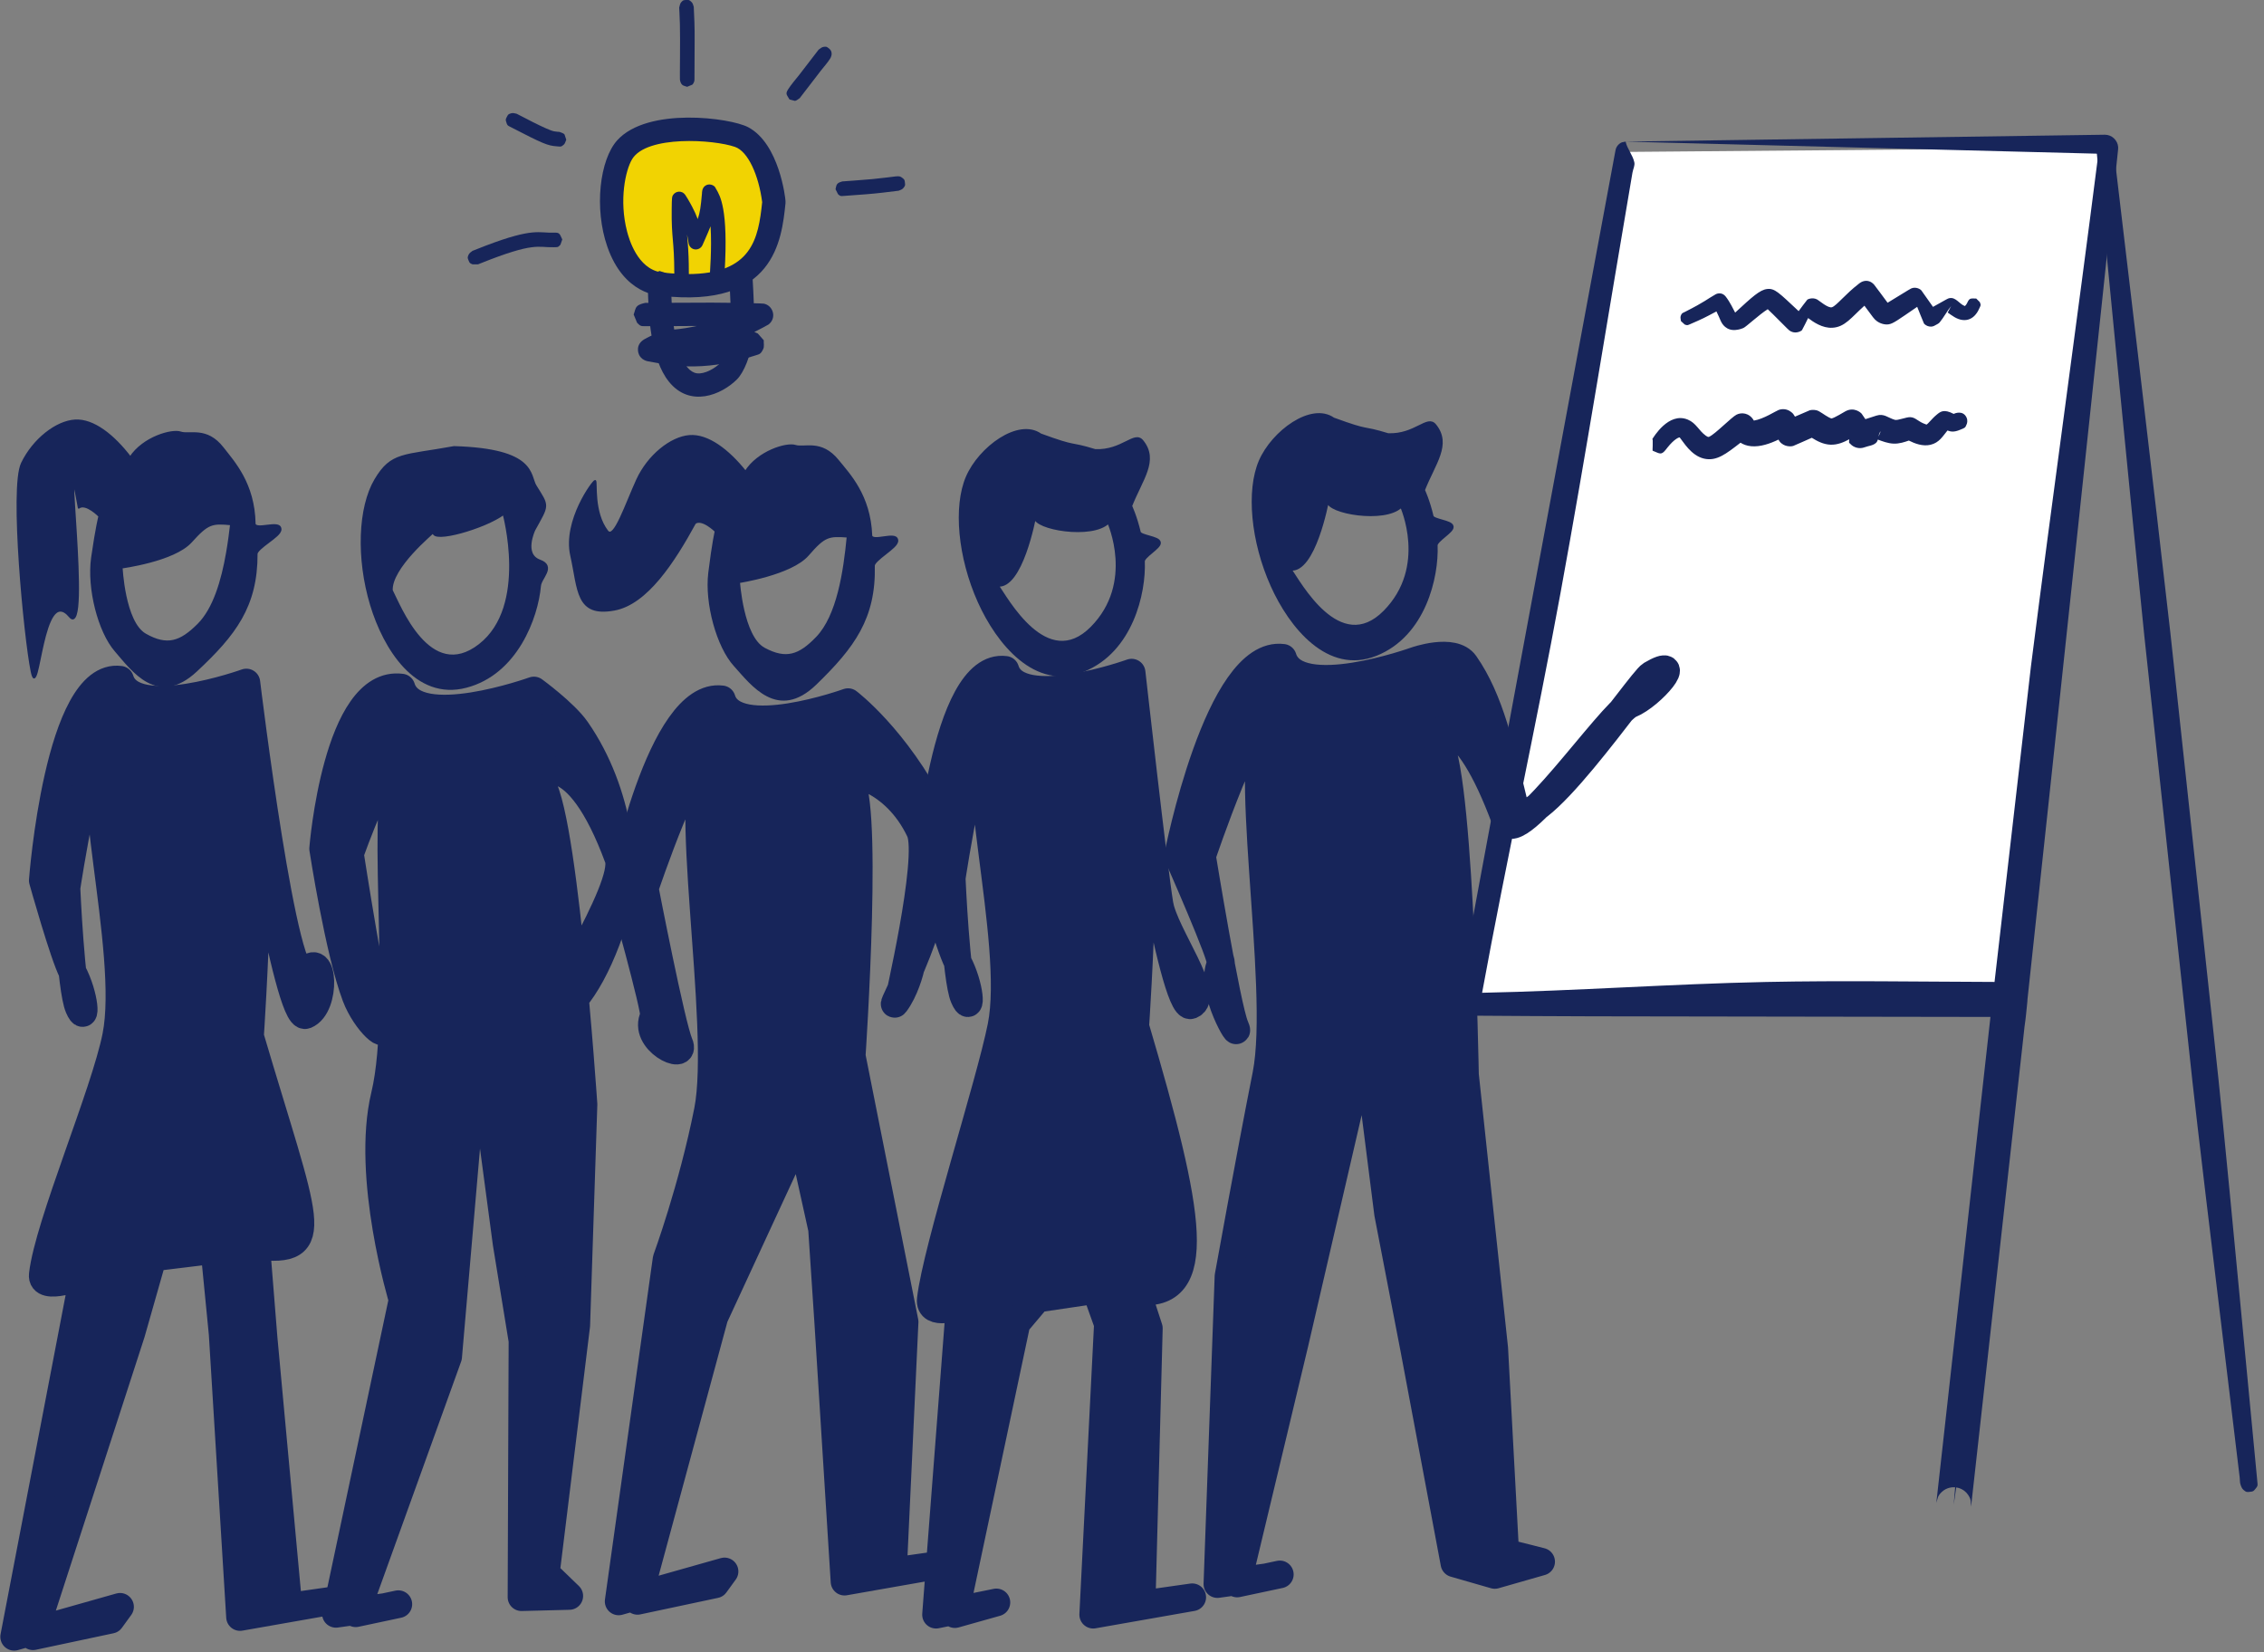 <?xml version="1.0" encoding="UTF-8" standalone="no"?>
<!DOCTYPE svg PUBLIC "-//W3C//DTD SVG 1.1//EN" "http://www.w3.org/Graphics/SVG/1.1/DTD/svg11.dtd">
<svg width="100%" height="100%" viewBox="0 0 777 567" version="1.1" xmlns="http://www.w3.org/2000/svg" xmlns:xlink="http://www.w3.org/1999/xlink" xml:space="preserve" xmlns:serif="http://www.serif.com/" style="fill-rule:evenodd;clip-rule:evenodd;stroke-linecap:round;stroke-linejoin:round;stroke-miterlimit:1.5;">
    <rect x="0" y="0" width="777" height="567" fill="#808080" stroke="none"/>
    <g transform="matrix(1,0,0,1,-315.589,-424.9)">
        <g id="Whiteboard">
            <path d="M873.521,477.036L1037.98,475.641L986.094,941.264L1005.41,767.873L821.503,767.873L873.521,477.036Z" style="fill:white;"/>
            <path d="M997.963,780.562L998.709,773.873C953.115,773.762 907.521,773.77 861.927,773.659C848.452,773.626 834.978,773.537 821.503,773.442C818.631,773.421 817.223,771.413 816.989,771.079C816.793,770.799 815.67,769.199 816.079,766.903C816.679,763.527 817.318,760.159 817.943,756.787L870.036,476.413C870.371,474.621 871.924,473.818 872.291,473.717C872.683,473.609 873.099,473.604 873.491,473.497C874.047,475.996 875.929,478.07 876.485,480.569C876.745,481.74 876.054,482.929 875.851,484.112C867.605,532.232 859.942,580.456 851.137,628.477C842.738,674.285 832.643,719.771 824.244,765.58C856.737,764.915 889.18,762.538 921.673,761.873C947.813,761.338 973.962,761.781 1000.11,761.862C1004.18,726.452 1012.41,655.082 1012.61,653.497C1020.07,594.847 1028.29,536.295 1035.75,477.646L873.491,473.497C928.307,472.729 983.122,471.899 1037.94,471.131C1040.35,471.097 1042.38,473.032 1042.54,475.376C1042.55,475.632 1042.55,475.891 1042.52,476.147C1038.9,511.043 1018.16,705.578 1011.41,767.914C1011.41,768.115 1011.4,768.323 1011.38,768.538C1011.09,771.364 1010.85,774.198 1010.43,777.009C1010.42,777.1 1010.41,777.191 1010.39,777.283C1010.16,779.413 1009.96,781.226 1009.8,782.695C1003.93,835.778 997.923,888.845 992.057,941.929C991.953,941.242 992.029,940.536 991.925,939.849C991.796,939.003 991.182,938.079 991.089,937.94C989.713,935.872 987.684,935.431 986.965,935.327C986.674,937.306 986.384,939.285 986.094,941.264C986.264,939.271 986.431,937.278 986.595,935.285C985.913,935.226 983.788,935.172 981.953,936.922C981.833,937.037 981.03,937.803 980.718,938.6C980.465,939.247 980.384,939.953 980.131,940.6L997.874,781.366C997.89,781.214 997.921,780.943 997.963,780.562Z" style="fill:rgb(23,37,90);"/>
            <path d="M1087.73,936.834C1086.56,936.96 1086.5,936.94 1085.58,936.2C1085,935.733 1084.72,934.955 1084.5,934.244C1084.27,933.507 1084.35,932.709 1084.25,931.943L1072.53,834.676C1067.99,796.458 1068.06,796.453 1063.93,758.191L1051.5,642.982C1048.03,609.563 1035.02,476.086 1035.06,475.945C1035.28,475.231 1035.24,474.384 1035.71,473.803C1036.17,473.227 1037,473.084 1037.65,472.728C1039.55,471.684 1040.78,475.005 1040.89,475.316C1040.97,475.542 1056.72,608.645 1060.45,642.016L1072.88,757.226C1077.01,795.488 1077.07,795.478 1080.79,833.785C1085.52,882.577 1089.97,930.263 1090.33,933.605C1090.45,934.779 1090.43,934.837 1089.69,935.756C1088.95,936.675 1088.9,936.707 1087.73,936.834Z" style="fill:rgb(23,37,90);"/>
        </g>
        <g id="Lightbulb" transform="matrix(0.793,0,0,0.756,-221.152,285.199)">
            <g transform="matrix(0.439,0,0,0.459,567.593,194.555)">
                <path d="M1011.81,178.592C1007.98,218.557 999.56,271.671 900.08,259.56C852.514,253.77 841.246,170.68 861.32,131.781C879.891,95.795 966.541,106.468 981.442,114.913C1006.89,129.334 1011.86,178.06 1011.81,178.592Z" style="fill:rgb(241,211,2);"/>
                <path d="M1023.25,179.702C1019.51,216.547 1012.07,283.845 901.106,271.29C898.202,270.961 864.099,270.165 847.621,222.711C834.364,184.532 840.203,136.544 857.346,117.49C887.275,84.224 968.814,95.178 986.449,104.518C1017.19,120.801 1023.21,174.922 1023.26,177.533C1023.27,178.256 1023.23,178.979 1023.25,179.702ZM1000.25,178.601C996.834,152.068 986.404,128.517 973.491,124C952.316,116.593 886.529,112.355 872.096,136.061C865.44,146.994 859.057,176.822 867.069,207.635C868.853,214.497 877.171,244.521 900.658,248.005C902.161,248.228 914.781,249.8 926.716,249.785C990.094,249.704 996.518,214.934 1000.25,178.601Z" style="fill:rgb(23,37,90);"/>
            </g>
            <g transform="matrix(0.324,0,0,0.287,676.632,234.71)">
                <path d="M918.416,197.021C918.861,203.147 919.391,209.797 919.909,219.778C920.769,236.34 920.806,252.288 920.816,261.3C920.822,265.944 920.734,266.162 917.97,269.45C917.923,269.505 911.1,272.865 911.068,272.849C908.787,271.735 905.983,271.539 904.236,269.472C900.561,265.124 901.381,264.455 901.367,258.306C901.244,204.492 897.435,204.638 897.889,157.164C898.078,137.324 898.319,137.215 899.564,134.752C902.835,128.281 911.561,126.452 916.184,134.639C919.927,141.268 924.372,151.125 925.033,152.592C928.27,159.768 930.731,166.389 932.648,172.561C935.654,162.335 936.742,153.349 938.334,132.001C938.4,131.118 938.083,123.873 942.53,119.989C947.757,115.425 954.109,118.928 955.871,122.05C956.456,123.086 956.824,124.277 957.385,125.33L957.415,125.314C962.355,135.639 973.69,155.893 968.569,256.702C968.566,256.755 968.282,262.112 968.282,262.113C967.19,264.737 966.842,268.044 964.988,269.975C964.938,270.026 957.942,272.84 957.911,272.822C955.7,271.53 952.916,271.112 951.291,268.914C949.663,266.713 949.329,263.489 948.878,260.61C948.718,259.586 951.736,219.313 949.793,183.958C947.805,190.075 945.166,197.238 941.548,206.934C940.698,209.213 939.881,211.51 938.996,213.77C935.125,223.658 922.505,222.937 920.484,210.758C920.315,209.739 919.793,204.361 918.416,197.021Z" style="fill:rgb(23,37,90);"/>
            </g>
            <g transform="matrix(0.422,0,0,0.459,584.469,194.555)">
                <path d="M958.117,337.284C963.446,329.555 966.382,318.246 966.992,311.583C969.352,285.825 968.026,278.654 966.668,251.326C966.431,246.571 969.286,243.546 969.779,243.024C969.813,242.988 978.049,239.25 978.074,239.258C980.93,240.253 984.388,240.29 986.633,242.262C991.109,246.196 990.362,246.826 990.659,252.66C991.586,270.884 993.426,287.532 990.778,313.814C989.14,330.067 981.713,347.166 974.761,353.859C958.681,369.339 926.491,382.098 904.869,356.12C886.573,334.138 883.418,292.028 883.359,258.243C883.351,253.482 886.351,250.586 886.869,250.087C886.904,250.053 895.313,246.69 895.337,246.7C898.141,247.822 901.594,248.016 903.74,250.087C907.743,253.949 907.239,254.439 907.259,259.898C907.478,321.205 920.041,346.058 933.561,347.874C941.764,348.976 952.531,342.786 958.117,337.284Z" style="fill:rgb(23,37,90);"/>
            </g>
            <g transform="matrix(0.422,0,0,0.459,584.469,194.555)">
                <path d="M933.609,301.082C920.601,301.134 906.527,301.287 880.719,301.298C875.912,301.3 875.679,301.193 872.279,297.914C872.243,297.88 868.755,289.768 868.765,289.744C869.927,287.036 870.124,283.701 872.271,281.628C874.418,279.555 877.734,278.959 880.678,278.237C880.693,278.234 895.539,278.253 916.008,278.131C940.399,277.987 953.045,277.758 994.795,278.689C995.389,278.702 1001.22,278.832 1002.21,279.015C1009.76,280.408 1014.05,288.498 1010.8,295.218C1010.6,295.629 1009.52,297.864 1007.09,299.603C1006.48,300.038 999.012,303.984 992.467,307.082C993.409,307.297 994.472,307.789 996.151,308.588C996.196,308.61 1002.2,315.204 1002.19,315.23C1001.99,318.154 1002.92,321.374 1001.57,324.002C998.826,329.38 997.946,328.822 992.04,330.687C937.491,347.913 902.033,339.196 884.591,336.199C884.526,336.188 878.386,335.81 875.05,330.876C872.713,327.421 871.047,319.38 879.328,314.457C882.927,312.318 888.69,309.889 889.526,309.537C904.483,303.236 907.767,306.142 929.879,301.826C931.15,301.578 932.393,301.33 933.609,301.082Z" style="fill:rgb(23,37,90);"/>
            </g>
        </g>
        <g transform="matrix(0.793,0,0,0.756,-279.408,185.845)">
            <path d="M1047.25,316.203C1048.52,316.136 1048.58,316.163 1049.53,317.056C1050.12,317.619 1050.36,318.516 1050.56,319.327C1050.56,319.328 1050.75,323.215 1050.84,326.187C1051.04,332.576 1050.89,334.228 1050.87,352.305C1050.87,353.665 1050.08,354.497 1049.94,354.64C1049.93,354.656 1047.72,355.616 1047.71,355.611C1046.97,355.291 1046.06,355.233 1045.49,354.64C1044.93,354.047 1044.69,353.146 1044.57,352.318C1044.49,351.832 1044.75,333.966 1044.56,327.181C1044.47,323.879 1044.26,319.66 1044.26,319.658C1044.53,318.868 1044.54,317.912 1045.08,317.29C1045.93,316.303 1045.99,316.27 1047.25,316.203Z" style="fill:rgb(23,37,90);"/>
        </g>
        <g transform="matrix(0.793,0,0,0.756,-279.408,185.845)">
            <path d="M1109.01,338.15C1111.25,339.955 1109.79,342.458 1109.6,342.776C1108.44,344.752 1106.9,346.453 1105.56,348.292L1096.42,360.756C1095.72,361.174 1095.13,361.897 1094.33,362.005C1094.31,362.008 1092,361.354 1091.99,361.344C1090.77,359.116 1090.11,358.898 1091.42,356.726C1092.82,354.398 1094.62,352.359 1096.22,350.176L1104.6,338.746C1105.29,338.328 1105.89,337.605 1106.68,337.497C1107.94,337.324 1108.01,337.338 1109.01,338.15Z" style="fill:rgb(23,37,90);"/>
        </g>
        <g transform="matrix(0.793,0,0,0.756,-279.408,185.845)">
            <path d="M1141.95,399.095C1142.1,400.417 1142.08,400.482 1141.3,401.532C1140.81,402.194 1139.97,402.507 1139.22,402.781C1139.21,402.783 1134.69,403.372 1132.12,403.68C1126.79,404.318 1124.35,404.455 1115.29,405.16C1114.02,405.259 1113.96,405.233 1113,404.364C1112.98,404.35 1111.9,402.105 1111.91,402.094C1112.16,401.297 1112.14,400.342 1112.67,399.706C1113.19,399.071 1114.04,398.8 1114.81,398.566C1114.89,398.539 1123.75,397.921 1127.81,397.51C1138.92,396.384 1139.16,395.594 1140.76,396.897C1141.76,397.715 1141.79,397.774 1141.95,399.095Z" style="fill:rgb(23,37,90);"/>
        </g>
        <g transform="matrix(0.793,0,0,0.756,-279.408,185.845)">
            <path d="M969.667,369.268C970.25,368.085 970.303,368.044 971.513,367.639C972.275,367.385 973.128,367.643 973.906,367.843C974.278,367.938 986.661,375.079 990.103,375.822C991.03,376.022 992.457,376.079 992.472,376.087C993.188,376.463 994.092,376.585 994.617,377.219C994.631,377.235 995.39,379.619 995.385,379.629C995.028,380.38 994.91,381.328 994.306,381.878C993.091,382.985 992.943,382.754 991.335,382.634C987.264,382.328 985.402,381.515 971.021,373.724C969.893,373.113 969.853,373.057 969.468,371.789C969.082,370.521 969.084,370.451 969.667,369.268Z" style="fill:rgb(23,37,90);"/>
        </g>
        <g transform="matrix(0.793,0,0,0.756,-279.408,185.845)">
            <path d="M953.079,434.379C952.602,433.145 952.606,433.076 953.102,431.85C953.414,431.078 954.165,430.579 954.807,430.078C954.808,430.078 957.683,428.854 960.552,427.709C981.472,419.361 983.499,422.094 990.027,421.811C992.643,421.698 992.525,422.43 993.657,424.904C993.662,424.915 992.869,427.285 992.855,427.302C991.744,428.6 991.562,428.385 989.902,428.433C983.001,428.635 981.832,425.856 958.38,435.7C957.236,436.18 957.244,436.21 957.174,436.209C954.959,436.184 954.949,436.256 954.772,436.178C953.604,435.659 953.555,435.613 953.079,434.379Z" style="fill:rgb(23,37,90);"/>
        </g>
        <g transform="matrix(0.953,0,0,0.953,223.658,203.323)">
            <g id="body" transform="matrix(1,0,0,1,-275.468,168.678)">
                <path d="M677.341,316.659C677.341,316.659 636.678,331.276 631.855,315.656C609.691,312.743 595.865,383.691 595.865,383.691C595.865,383.691 608.297,428.033 607.429,429.776C603.055,438.549 619.417,446.267 616.543,439.652C613.669,433.037 604.113,383.691 604.113,383.691C604.113,383.691 621.224,332.797 627.762,334.896C616.513,344.402 632.94,433.173 626.853,463.843C621.275,491.954 611.988,517.222 611.988,517.222L594.729,640.46L632.853,629.678L629.486,634.315L601.508,640.263L629.179,538.088L660.182,471.092L667.973,506.362L670.193,539.79L676.071,633.342L711.725,627.08L693.497,629.669L697.697,539.8L678.649,444.053C678.649,444.053 685.415,344.364 676.891,343.98C676.854,340.657 694.218,344.025 703.219,362.997C707.81,372.672 694.369,428.463 696.179,421.679C702.645,397.443 700.872,416.283 694.412,424.997C690.9,429.736 719.719,379.183 708.133,356.38C694.555,329.659 677.341,316.659 677.341,316.659Z" style="fill:rgb(23,37,90);stroke:rgb(23,37,90);stroke-width:9.97px;"/>
            </g>
            <g id="Woman_head" transform="matrix(0.54,0.209,-0.231,0.81,-64.127,200.999)">
                <path d="M811.38,39.532C815.448,29.546 831.123,21.675 836.892,21.459C842.66,21.243 851.355,15.022 864.997,20.728C874.237,24.593 890.009,29.774 897.757,45.424C899.34,48.621 912.092,39.953 914.223,43.362C915.704,45.732 903.201,54.381 904.471,57.104C914.075,77.685 906.354,92.353 889.878,112.989C873.403,133.625 851.365,123.092 837.885,118.202C824.405,113.312 809.936,97.954 806.973,85.284C804.01,72.614 803.709,67.443 803.709,67.443C803.709,67.443 792.97,64.061 789.74,67.415C783.671,86.176 774.616,107.085 756.186,114.488C734.358,123.255 731.432,112.011 721.018,99.575C710.604,87.139 721.58,66.493 722.656,66.493C723.733,66.493 726.509,79.414 738.638,84.771C744.318,87.279 745.249,70.733 747.763,59.423C750.278,48.112 760.692,37.421 771.522,33.953C782.352,30.485 797.381,33.588 811.38,39.532ZM826.122,84.241C826.122,84.241 837.845,106.142 852.965,107.457C868.085,108.772 875.239,104.868 882.67,94.803C891.533,82.799 887.972,63.991 883.861,49.089C872.236,51.475 869.8,52.277 863.104,62.585C856.409,72.894 826.122,84.241 826.122,84.241Z" style="fill:rgb(23,37,90);stroke:rgb(23,37,90);stroke-width:1.39px;"/>
            </g>
        </g>
        <g transform="matrix(0.953,0,0,0.953,16.846,198.969)">
            <g id="body1" serif:id="body" transform="matrix(1,0,0,1,-275.145,166.181)">
                <path d="M677.341,316.659C677.341,316.659 636.678,331.276 631.855,315.656C609.691,312.743 604.034,387.926 604.034,387.926C604.034,387.926 611.635,415.092 614.707,420.836C619.328,429.482 619.873,440.23 616.999,433.615C614.125,427 612.551,390.65 612.551,390.65C612.551,390.65 621.224,332.797 627.762,334.896C616.513,344.402 636.548,413.323 630.461,443.994C626.353,464.699 606.088,511.858 604.034,529.867C603.3,536.31 618.695,530.082 618.695,530.082L593.724,660.266L631.848,649.483L628.481,654.121L600.503,660.069L635.885,550.949L643.648,523.679L665.842,520.971L668.805,551.185L675.066,653.148L710.719,646.886L692.492,649.474L683.545,552.748L680.875,519.453C705.771,522.408 698.769,512.132 678.649,444.053C678.649,444.053 685.415,344.364 676.891,343.98C676.854,340.657 692.199,439.043 698.698,436.386C706.313,433.273 705.158,412.122 698.698,420.836C691.198,430.954 677.341,316.659 677.341,316.659Z" style="fill:rgb(23,37,90);stroke:rgb(23,37,90);stroke-width:9.97px;"/>
            </g>
            <g id="Woman_head1" serif:id="Woman_head" transform="matrix(0.535,0.22,-0.247,0.805,-63.967,191.656)">
                <path d="M811.38,39.532C815.448,29.546 831.123,21.675 836.892,21.459C842.66,21.243 851.355,15.022 864.997,20.728C874.237,24.593 890.009,29.774 897.757,45.424C899.34,48.621 912.092,39.953 914.223,43.362C915.704,45.732 903.201,54.381 904.471,57.104C914.075,77.685 906.354,92.353 889.878,112.989C873.403,133.625 851.365,123.092 837.885,118.202C824.405,113.312 809.936,97.954 806.973,85.284C804.01,72.614 803.709,67.443 803.709,67.443C803.709,67.443 792.97,64.061 789.74,67.415C760.999,30.897 821.583,118.702 804.353,112.116C781.309,103.307 802.003,152.578 791.589,140.142C781.175,127.706 745.249,70.733 747.763,59.423C750.278,48.112 760.692,37.421 771.522,33.953C782.352,30.485 797.381,33.588 811.38,39.532ZM826.122,84.241C826.122,84.241 837.845,106.142 852.965,107.457C868.085,108.772 875.239,104.868 882.67,94.803C889.23,85.918 888.983,73.305 886.746,61.307C885.96,57.096 884.929,52.961 883.861,49.089C872.236,51.475 869.8,52.277 863.104,62.585C856.409,72.894 826.122,84.241 826.122,84.241Z" style="fill:rgb(23,37,90);stroke:rgb(23,37,90);stroke-width:1.39px;"/>
            </g>
        </g>
        <g transform="matrix(0.953,0,0,0.953,320.661,195.58)">
            <g id="body2" serif:id="body" transform="matrix(1,0,0,1,-275.145,166.181)">
                <path d="M677.341,316.659C677.341,316.659 636.678,331.276 631.855,315.656C609.691,312.743 604.034,387.926 604.034,387.926C604.034,387.926 611.635,415.092 614.707,420.836C619.328,429.482 619.873,440.23 616.999,433.615C614.125,427 612.551,390.65 612.551,390.65C612.551,390.65 621.224,332.797 627.762,334.896C616.513,344.402 636.548,413.323 630.461,443.994C626.353,464.699 607.081,524.288 605.027,542.298C604.292,548.74 615.456,544.699 615.456,544.699L606.914,655.861L628.647,651.456L613.693,655.664L635.885,550.949L643.402,542.038L664.423,538.935L668.805,551.185L663.517,655.861L699.17,649.599L680.943,652.187L683.545,552.748L679.163,539.301C704.06,542.256 698.769,512.132 678.649,444.053C678.649,444.053 685.415,344.364 676.891,343.98C676.854,340.657 692.199,439.043 698.698,436.386C706.313,433.273 689.156,410.91 687.367,400.046C685.32,387.619 677.341,316.659 677.341,316.659Z" style="fill:rgb(23,37,90);stroke:rgb(23,37,90);stroke-width:9.97px;"/>
            </g>
            <g transform="matrix(1.154,0.131,-0.007,1.496,-355.966,179.924)">
                <path d="M646.232,92.473C654.672,92 658.429,86.837 660.9,88.948C665.72,93.063 660.685,97.945 657.385,104.787C657.385,104.787 658.957,107.159 660.155,110.916C660.478,111.927 666.189,111.613 666.42,112.806C666.634,113.912 661.376,116.513 661.449,117.743C661.888,125.23 657.937,139.578 642.849,145.611C627.762,151.645 615.872,141.202 610.136,131.96C603.83,121.798 602.368,109.79 606.232,102.427C610.096,95.065 622.206,87.024 629.196,90.201C641.298,92.542 637.231,91.155 646.232,92.473ZM627.456,110.034C627.414,110.143 623.45,127.628 615.817,127.461C618.816,130.481 631.454,147.314 645.302,135.257C659.149,123.2 650.396,109.301 650.396,109.301C645.295,113.627 627.231,112.802 627.456,110.034Z" style="fill:rgb(23,37,90);stroke:rgb(23,37,90);stroke-width:0.75px;"/>
            </g>
        </g>
        <g transform="matrix(1,0,0,1,399.147,168.798)">
            <g id="body3" serif:id="body" transform="matrix(1,0,0,1,-275.145,166.181)">
                <path d="M677.341,316.659C677.341,316.659 636.678,331.276 631.855,315.656C609.691,312.743 595.865,383.691 595.865,383.691C595.865,383.691 611.445,418.904 610.577,420.646C606.203,429.42 618.318,448.765 615.444,442.151C612.57,435.536 604.113,383.691 604.113,383.691C604.113,383.691 621.224,332.797 627.762,334.896C616.513,344.402 632.27,428.04 626.184,458.71C620.605,486.821 613.205,527.903 613.205,527.903L609.398,633.504L626.184,631.18L630.814,630.196L616.177,633.307L635.885,550.949L660.272,445.638L667.973,506.362L676.9,552.65L690.741,626.387L704.592,630.373L720.498,625.825L708.167,622.713L704.403,552.66L694.361,458.71C694.361,458.71 692.408,343.511 683.884,343.126C683.848,339.804 693.95,332.553 708.364,371.652C712.068,381.7 744.547,334.277 751.047,331.62C758.661,328.507 770.154,314.502 758.252,321.468C754.479,323.676 715.138,382.013 711.368,366.521C706.53,346.644 702.992,330.164 694.361,317.793C690.337,312.027 677.341,316.659 677.341,316.659Z" style="fill:rgb(23,37,90);stroke:rgb(23,37,90);stroke-width:9.5px;"/>
            </g>
            <g transform="matrix(1.099,0.125,-0.007,1.425,-316.692,192.747)">
                <path d="M646.232,92.473C654.672,92 658.429,86.837 660.9,88.948C665.72,93.063 660.685,97.945 657.385,104.787C657.385,104.787 658.957,107.159 660.155,110.916C660.478,111.927 666.189,111.613 666.42,112.806C666.634,113.912 661.376,116.513 661.449,117.743C661.888,125.23 657.937,139.578 642.849,145.611C627.762,151.645 615.872,141.202 610.136,131.96C603.83,121.798 602.368,109.79 606.232,102.427C610.096,95.065 622.206,87.024 629.196,90.201C641.298,92.542 637.231,91.155 646.232,92.473ZM627.456,110.034C627.414,110.143 623.45,127.628 615.817,127.461C618.816,130.481 631.454,147.314 645.302,135.257C659.149,123.2 650.396,109.301 650.396,109.301C645.295,113.627 627.231,112.802 627.456,110.034Z" style="fill:rgb(23,37,90);stroke:rgb(23,37,90);stroke-width:0.75px;"/>
            </g>
        </g>
        <g transform="matrix(1,0,0,1,96.625,179.011)">
            <g id="body4" serif:id="body" transform="matrix(1,0,0,1,-275.145,166.181)">
                <path d="M677.341,316.659C677.341,316.659 636.678,331.276 631.855,315.656C609.691,312.743 605.01,370.933 605.01,370.933C605.01,370.933 610.415,406.186 616.203,421.514C619.666,430.685 627.948,437.674 625.074,431.059C622.2,424.444 614.21,372.743 614.21,372.743C614.21,372.743 626.367,337.474 632.905,339.573C622.888,347.898 633.941,423.352 626.184,455.623C619.485,483.489 632.269,525.748 632.269,525.748L609.398,633.504L626.184,631.18L630.814,630.196L616.177,633.307L647.906,545.313L657.832,430.378L667.973,506.362L673.425,539.805L673.09,627.797L689.48,627.374L681.43,619.6L691.879,534.496L694.361,458.71C694.361,458.71 686.928,347.896 678.404,347.511C678.367,344.188 691.907,335.076 706.321,374.175C710.025,384.223 678.838,430.058 685.337,427.401C692.952,424.289 701.761,407.505 706.321,389.358C708.753,379.679 707.237,352.111 691.879,330.1C687.856,324.333 677.341,316.659 677.341,316.659Z" style="fill:rgb(23,37,90);stroke:rgb(23,37,90);stroke-width:9.5px;"/>
            </g>
            <g transform="matrix(1.074,0.265,-0.19,1.412,-283.82,105.413)">
                <path d="M629.196,90.201C654.716,86.003 653.526,92.471 655.998,94.581C660.818,98.697 660.685,97.945 657.385,104.787C657.385,104.787 654.718,111.428 660.457,111.922C665.444,112.35 661.324,115.613 661.449,117.743C661.888,125.23 657.937,139.578 642.849,145.611C627.762,151.645 615.872,141.202 610.136,131.96C603.83,121.798 602.368,109.79 606.232,102.427C610.096,95.065 613.973,95.31 629.196,90.201ZM626.345,111.101C626.303,111.21 614.347,122.088 615.817,127.461C618.816,130.481 631.454,147.314 645.302,135.257C659.149,123.2 647.273,102.754 647.273,102.754C642.171,107.081 626.119,113.868 626.345,111.101Z" style="fill:rgb(23,37,90);stroke:rgb(23,37,90);stroke-width:0.75px;"/>
            </g>
        </g>
        <path d="M904.666,531.769C900.601,533.935 900.02,534.253 895.52,536.193C894.676,536.557 894.632,536.572 893.771,536.259C893.755,536.253 892.484,535.092 892.483,535.083C892.454,534.497 892.201,533.875 892.402,533.324C892.782,532.277 892.96,532.38 893.955,531.876C900.905,528.356 901.43,527.552 904.379,525.905C905.102,525.501 906.698,525.173 907.866,526.687C909.426,528.71 910.447,531.008 911.079,532.156C911.094,532.151 911.109,532.145 911.125,532.14C916.934,526.786 919.557,524.348 922.098,524.068C924.694,523.781 926.125,525.364 932.88,531.669C933.878,530.354 934.815,528.991 935.868,527.72C935.95,527.621 937.638,526.807 939.262,527.686C939.853,528.005 943.06,530.799 944.346,530.322C945.953,529.725 948.941,525.808 953.483,522.318C953.559,522.26 954.694,521.198 956.211,521.27C957.756,521.344 958.675,522.46 958.825,522.642C959.501,523.462 962.11,527.07 963.409,528.788C965.951,527.287 970.98,524.101 971.539,523.871C973.234,523.172 974.763,524.238 974.982,524.535C976.353,526.401 977.621,528.341 978.993,530.207C984.018,527.434 983.988,527.346 984.6,527.22C986.792,526.766 987.986,529.171 989.813,529.881C989.843,529.892 989.859,529.905 989.862,529.933C989.953,529.917 990.384,529.605 990.757,528.783C991.538,527.063 991.933,527.337 993.821,527.341C993.83,527.341 995.052,528.567 995.058,528.582C995.511,529.682 995.348,529.74 994.839,530.819C994.708,531.097 993.165,535.115 989.214,534.717C987.093,534.504 985.457,533.123 984.037,532.155L985.211,529.948C983.754,531.705 982.723,533.788 981.265,535.545C980.881,536.007 980.262,536.208 979.753,536.526C977.812,537.741 976.016,536.199 975.874,535.87C975.064,533.993 974.331,532.085 973.565,530.191C966.809,534.825 965.288,535.983 963.7,536.205C962.439,536.382 960.844,535.937 959.73,535.102C958.683,534.315 958.613,534.039 955.454,529.803C950.918,533.862 948.797,537.131 944.455,537.373C941.007,537.565 937.931,535.399 936.129,534.047C935.441,535.444 934.767,536.849 934.015,538.212C933.932,538.363 932.159,539.559 930.283,538.657C929.408,538.236 929.496,538.105 924.086,532.755C923.182,531.86 922.63,531.335 922.27,531.006C919.326,532.853 914.909,537.024 913.91,537.463C913.707,537.552 912.651,538.015 911.226,538.135C909.764,538.258 908.565,537.84 907.651,537.068C906.134,535.785 906.02,534.41 904.666,531.769ZM932.786,531.793L931.913,532.894C932.212,532.534 932.502,532.165 932.786,531.793Z" style="fill:rgb(23,37,90);"/>
        <path d="M882.798,575.789L882.619,575.649C883.007,575.065 888.223,566.129 894.84,568.893C897.761,570.113 898.549,572.626 901.024,574.416C901.964,575.095 902.164,574.777 902.234,574.745C904.285,573.807 909.776,568.138 911.519,567.218C913.196,566.334 915.933,566.496 917.497,569.199C917.503,569.209 917.509,569.219 917.514,569.228C920.79,568.726 925.087,565.919 925.988,565.59C926.32,565.469 928.368,564.72 930.346,566.304C931.142,566.942 931.041,567.034 931.623,567.875C933.347,567.191 935.011,566.359 936.736,565.675C936.754,565.668 937.815,565.4 938.989,565.684C940.15,565.965 941.726,567.346 943.28,568.144C943.782,568.402 944.053,568.474 944.149,568.507C944.151,568.505 944.152,568.504 944.154,568.504C945.152,568.335 948.432,566.308 948.945,566.032C951.891,564.442 954.206,566.479 954.521,566.888C954.977,567.48 955.329,568.148 955.785,568.74C957.052,568.342 958.31,567.918 959.576,567.52C962.207,566.693 963.449,568.266 965.923,568.974C966.874,569.245 969.868,567.991 971.182,568.053C973.164,568.145 973.672,569.567 976.68,570.572L976.69,570.636C977.487,570.231 978.445,568.694 980.309,567.166C981.535,566.162 982.708,565.169 986.078,566.929C986.311,566.856 986.548,566.751 986.584,566.735C986.283,566.875 989.231,565.503 990.485,568.135C991.003,569.222 990.65,570.206 990.59,570.374C990.059,571.852 989.819,571.729 988.379,572.348C986.078,573.335 985.019,573.004 983.959,572.629C982.319,574.6 981.147,576.812 978.142,577.528C975.444,578.17 972.684,577.076 970.7,576.084C969.322,576.567 967.471,577.208 965.486,577.136C963.494,577.064 961.57,576.307 960.066,575.748C959.946,576.154 959.776,576.527 959.483,576.819C958.473,577.824 956.841,577.887 955.509,578.392C953.791,579.044 951.812,578.534 950.639,577.251C950.467,577.064 950.17,576.902 950.174,576.648C950.18,576.313 950.207,575.98 950.245,575.647C948.356,576.664 946.219,577.583 943.842,577.5C941.352,577.413 939.163,576.244 937.397,575.128C935.267,576.061 933.155,577.038 931.009,577.932C930.696,578.063 928.605,578.404 926.966,577.028C926.783,576.874 926.596,576.718 926.455,576.525C926.274,576.276 926.109,576.017 925.947,575.756C923.147,577.099 919.757,578.318 916.597,578.027C915.058,577.885 913.858,577.411 912.929,576.816C907.953,580.675 904.688,583.275 900.394,582.276C895.908,581.232 893.239,576.391 892.116,575.086C892.098,575.065 892.105,575.037 892.118,575.008C891.808,574.908 890.183,575.556 887.842,578.5C887.557,578.858 887.563,578.857 887.28,579.214C885.704,581.204 885.223,580.54 882.865,579.606C882.605,579.503 882.846,579.379 882.798,575.789ZM960.298,574.693L961.053,572.878C960.587,573.341 960.432,574.01 960.298,574.693ZM882.795,575.558C882.794,575.524 882.794,575.489 882.793,575.454L882.742,575.51L882.795,575.558ZM986.584,566.735C986.59,566.732 986.59,566.732 986.584,566.735Z" style="fill:rgb(23,37,90);"/>
    </g>
</svg>
